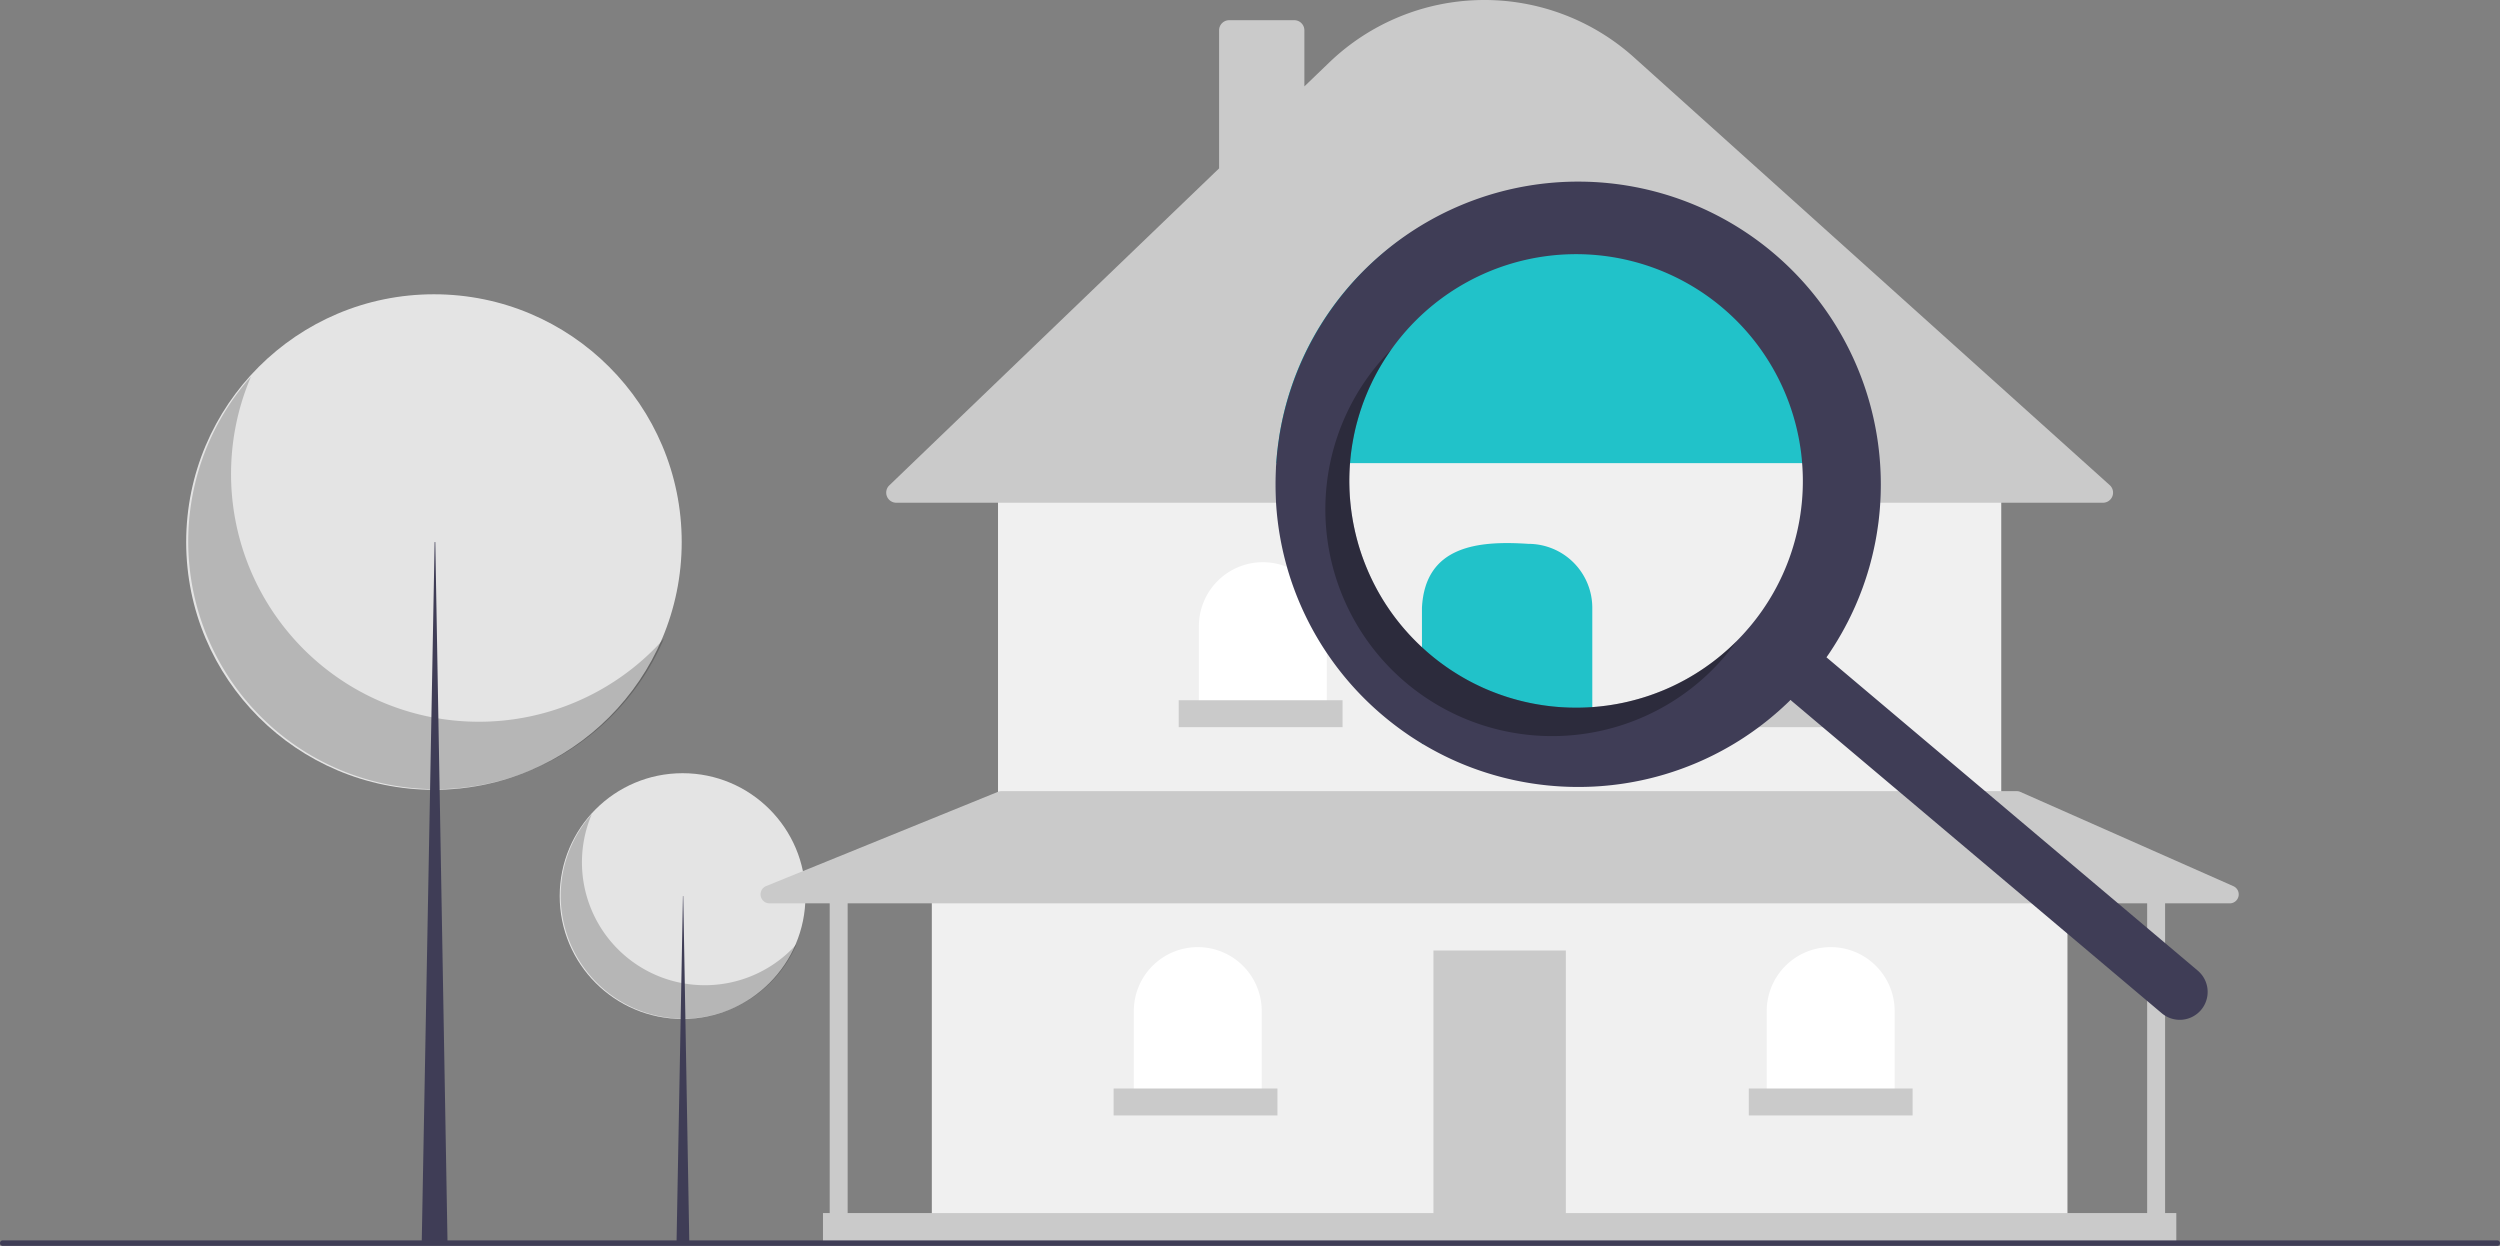 <svg xmlns="http://www.w3.org/2000/svg" data-name="Layer 1" width="909" height="453" viewBox="0 0 909 453" xmlns:xlink="http://www.w3.org/1999/xlink"><rect x="0" y="0" width="909" height="453" fill="#808080" stroke="none"/><circle cx="248.187" cy="325.819" r="44.682" fill="#e4e4e4"/><path d="M360.695,519.474a44.686,44.686,0,0,0,74.454,47.29A44.686,44.686,0,1,1,360.695,519.474Z" transform="translate(-145.5 -223.5)" opacity="0.2" style="isolation:isolate"/><polygon points="248.31 325.819 248.432 325.819 250.642 452.5 245.977 452.5 248.31 325.819" fill="#3f3d56"/><circle cx="157.782" cy="197.087" r="90.087" fill="#e4e4e4"/><path d="M236.764,360.416A90.094,90.094,0,0,0,386.876,455.762,90.095,90.095,0,1,1,236.764,360.416Z" transform="translate(-145.5 -223.5)" opacity="0.2" style="isolation:isolate"/><polygon points="158.029 197.087 158.277 197.087 162.732 452.5 153.327 452.5 158.029 197.087" fill="#3f3d56"/><rect x="338.809" y="320.3" width="412.922" height="122.408" fill="#f0f0f0"/><rect x="521.196" y="345.597" width="48.147" height="97.11" fill="#cacaca"/><rect x="362.882" y="175.859" width="364.775" height="112.615" fill="#f0f0f0"/><path d="M910.139,406.295H471.401a3.672,3.672,0,0,1-2.545-6.32l119.907-115.256V234.517a3.676,3.676,0,0,1,3.672-3.672h23.665a3.676,3.676,0,0,1,3.672,3.672v20.396l9.057-8.706a81.373,81.373,0,0,1,110.8-1.842L912.594,399.892a3.673,3.673,0,0,1-2.455,6.403Z" transform="translate(-145.5 -223.5)" fill="#cacaca"/><path d="M459.176,204.421h0a23.257,23.257,0,0,1,23.257,23.257v31.418a0,0,0,0,1,0,0H435.919a0,0,0,0,1,0,0v-31.418A23.257,23.257,0,0,1,459.176,204.421Z" fill="#fff"/><path d="M545.27,204.829h0a23.257,23.257,0,0,1,23.257,23.257v31.418a0,0,0,0,1,0,0H522.012a0,0,0,0,1,0,0v-31.418A23.257,23.257,0,0,1,545.27,204.829Z" fill="#fff"/><path d="M631.363,205.237h0a23.257,23.257,0,0,1,23.257,23.257v31.418a0,0,0,0,1,0,0H608.106a0,0,0,0,1,0,0v-31.418A23.257,23.257,0,0,1,631.363,205.237Z" fill="#fff"/><path d="M665.637,344.373h0a23.257,23.257,0,0,1,23.257,23.257v31.418a0,0,0,0,1,0,0H642.38a0,0,0,0,1,0,0v-31.418A23.257,23.257,0,0,1,665.637,344.373Z" fill="#fff"/><path d="M435.511,344.373h0a23.257,23.257,0,0,1,23.257,23.257v31.418a0,0,0,0,1,0,0H412.254a0,0,0,0,1,0,0v-31.418A23.257,23.257,0,0,1,435.511,344.373Z" fill="#fff"/><path d="M957.557,545.711,880.097,511.437a3.264,3.264,0,0,0-1.321-.279H509.618a3.263,3.263,0,0,0-1.229.24l-84.315,34.274a3.264,3.264,0,0,0,1.229,6.288H447.179v112.615h-2.448V676H936.809V664.575h-4.08v-112.615H956.236A3.264,3.264,0,0,0,957.557,545.711Zm-31.356,118.864H453.707v-112.615H926.2Z" transform="translate(-145.5 -223.5)" fill="#cacaca"/><rect x="428.575" y="254.608" width="59.572" height="9.793" fill="#cacaca"/><rect x="515.892" y="254.608" width="59.572" height="9.793" fill="#cacaca"/><rect x="603.209" y="254.608" width="59.572" height="9.793" fill="#cacaca"/><rect x="635.851" y="395.784" width="59.572" height="9.793" fill="#cacaca"/><rect x="404.909" y="395.784" width="59.572" height="9.793" fill="#cacaca"/><path d="M1053.5,676.5h-907a1,1,0,0,1,0-2h907a1,1,0,0,1,0,2Z" transform="translate(-145.5 -223.5)" fill="#3f3d56"/><path d="M825.366,397.68c0,.64-.01,1.29-.02,1.93-.01.77-.03,1.53-.06,2.3-.03.67-.06,1.33-.1,1.99-.12,2.21-.31,4.41-.57,6.62-.06.56-.13,1.11-.21,1.67-.06.43-.12.87-.19,1.31-.07.49-.14.98-.22,1.47q-.24,1.56-.54,3.12c-.1.52-.2,1.04-.31,1.56-.21,1.03-.44,2.07-.68,3.1-.02.08-.04.17-.06.25-.12.51-.24,1.01-.37,1.52-.04.15-.07.29-.12.44-.09.38-.19.76-.29,1.14-.14.53-.28,1.05-.43,1.58-.24.82-.48,1.63-.73,2.45a2.581,2.581,0,0,0-.08.26c-.48,1.55-.99,3.08-1.55,4.6-.29.8-.6,1.61-.91,2.41-.31.8-.63,1.6-.96,2.39-.32.77-.65,1.54-.98,2.3-.08.18-.16.36-.25.54-.35.79-.71,1.56-1.08,2.33-.01.01-.01.03-.02.04-.29.62-.6,1.24-.91,1.85a.075.075,0,0,1-.02.05c-.3.6-.61,1.2-.93,1.79l-.51.97-.06.11c-.64,1.19-1.3,2.37-2,3.54-.15.26-.3.52-.45.77-.15.26-.31.52-.47.77q-.15.27-.33.54c-.21.34-.42.69-.64,1.03-.04.07-.09.14-.13.21-.38.59-.76,1.17-1.14,1.76-.47.71-.95,1.41-1.44,2.11l-10.86,17.38-.47-.39-.13-.12h-.01l-.43-.36-1.18-1c-.36.35-.71.7-1.07,1.04-.14.14-.29.27-.43.41-.11.1-.21.2-.32.3a104.718,104.718,0,0,1-69.98,29.75h-.03a114.298,114.298,0,0,1-57.03-13.46c-.39-.2-.77-.4-1.15-.63-2.28-1.24-4.51-2.55-6.7-3.95-.01-.01-.02-.01-.03-.02q-3.81-2.7-7.44-5.76a109.927,109.927,0,0,1-38.93-89.79c.03-.67.07-1.33.12-2q.24-3.63.74-7.23c.09-.67.19-1.34.29-2h213.78q.63,4.59.87,9.23C825.316,393.83,825.366,395.75,825.366,397.68Z" transform="translate(-145.5 -223.5)" fill="#f0f0f0"/><path d="M824.346,382.67a108.092,108.092,0,0,0-213.78,0c-.1.66-.2,1.33-.29,2q-.495,3.6-.74,7.23H825.217Q824.976,387.265,824.346,382.67Z" transform="translate(-145.5 -223.5)" fill="#21c2c9"/><path d="M724.459,494.047H662.521V444.5c1.143-22.643,20.496-24.471,38.68-23.256a23.256,23.256,0,0,1,23.257,23.256Z" transform="translate(-145.5 -223.5)" fill="#21c2c9"/><path d="M662.516,458.82V458.83c0,.01.01.01.02.01ZM637.606,382.67c-.04.25-.09.5-.13.75.04-.25.09-.5.14-.75Zm-1.24,9.23c-.03.38-.06.76-.08,1.14q.03-.57.09-1.14a1.475,1.475,0,0,1,.01-.21C636.376,391.76,636.376,391.83,636.366,391.9Zm26.15,66.93c0,.01.01.01.02.01l-.02-.02Zm-24.91-76.16c-.04.25-.09.5-.13.75.04-.25.09-.5.14-.75Zm-1.32,10.37q.03-.57.09-1.14a1.475,1.475,0,0,1,.01-.21c-.01.07-.01.14-.02.21C636.336,392.28,636.306,392.66,636.286,393.04ZM945.226,577a6.772,6.772,0,0,0-.62-.58l-.01-.01-49.52-41.79-1.28-1.08-4.87-4.11-1.22-1.03L880.766,522.54l-1.9-1.6L874.937,517.62l-2.01-1.7-18.96-15.99L843.096,490.76l-1.46-1.23-32.03-27.03c.49-.7.97-1.4,1.44-2.11.38-.59.76-1.17,1.14-1.76.04-.07.09-.14.13-.21.22-.34.43-.69.64-1.03q.18-.27.33-.54c.16-.25.32-.51.47-.77.15-.25.3-.51.45-.77.7-1.17,1.36-2.35,2-3.54l.06-.11.51-.97c.32-.59.63-1.19.93-1.79a.075.075,0,0,0,.02-.05c.31-.61.62-1.23.91-1.85.01-.01.01-.03.02-.04.37-.77.73-1.54,1.08-2.33.09-.18.17-.36.25-.54.33-.76.66-1.53.98-2.3.33-.79.65-1.59.96-2.39.31-.8.62-1.61.91-2.41q.825-2.295,1.55-4.6a2.581,2.581,0,0,1,.08-.26c.25-.82.49-1.63.73-2.45.15-.53.29-1.05.43-1.58.1-.38.2-.76.29-1.14.05-.15.08-.29.12-.44.13-.51.25-1.01.37-1.52.02-.08.04-.17.06-.25.24-1.03.47-2.07.68-3.1.11-.52.21-1.04.31-1.56.19-1.04.38-2.08.54-3.12.08-.49.15-.98.22-1.47.07-.44.13-.88.19-1.31.08-.56.15-1.11.21-1.67.26-2.21.45-4.41.57-6.62.04-.66.07-1.32.1-1.99.03-.77.05-1.53.06-2.3.01-.64.02-1.29.02-1.93,0-1.93-.05-3.85-.15-5.78q-.24-4.635-.87-9.23a110.052,110.052,0,0,0-217.78-2c-.1.66-.2,1.33-.29,2q-.495,3.6-.74,7.23c-.05.67-.09,1.33-.12,2a109.927,109.927,0,0,0,38.93,89.79q3.63,3.06,7.44,5.76c.01.01.02.01.03.02.85.6,1.7,1.19,2.56,1.77,1.37.9,2.75,1.78,4.14,2.62.11.06.22.13.33.19,1.2.72,2.41,1.41,3.62,2.08h.01a108.153,108.153,0,0,0,13.99,6.44,110.384,110.384,0,0,0,44.23,6.94h.03a109.761,109.761,0,0,0,49.91-14.77c2.21-1.28,4.39-2.65,6.52-4.11.53-.36,1.07-.73,1.59-1.1.64-.45,1.28-.92,1.92-1.39.01,0,.01-.01.02-.01a1.43,1.43,0,0,1,.15-.11c.43-.33.87-.66,1.29-.98.11-.08.22-.16.33-.25a.481.481,0,0,0,.08-.07c.25-.18.49-.38.74-.57.25-.19.49-.39.74-.59a.939.939,0,0,0,.12-.09c.28-.23.56-.45.84-.68.29-.23.57-.47.84-.7.28-.23.55-.46.83-.7.24-.2.49-.41.73-.63.08-.06.15-.13.23-.2a.713.713,0,0,1,.1-.08c.33-.28.65-.57.97-.86.08-.07.15-.14.23-.21.49-.44.98-.88,1.46-1.34.11-.1.23-.21.34-.31.11-.1.21-.2.32-.3.14-.14.29-.27.43-.41.36-.34.71-.69,1.07-1.04l1.18,1,.43.36h.01l.13.12.47.39,6.98,5.9.15.13.12.09.79.67,1.58,1.34,1.58,1.33.23.19,7.35,6.2,1.02.86,7.09,5.98,36.7,30.97,1.28,1.08,50.23,42.38,12.88,10.87,4.79,4.04a10.133,10.133,0,0,0,14.29-1.2,9.842,9.842,0,0,0,1.69-2.84A10.091,10.091,0,0,0,945.226,577ZM655.556,345.19a82.447,82.447,0,0,1,143.95,37.48c.13.67.25,1.33.36,2,.41,2.39.71,4.81.89,7.23.05.67.1,1.33.13,2,.09,1.5.13,3.01.13,4.51a82.078,82.078,0,0,1-4.46,26.74v.01a82.007,82.007,0,0,1-14.97,26.38c-.14.16-.28.33-.43.49-1.32,1.56-2.71,3.06-4.14,4.49-.01.01-.02.03-.03.04-.49.49-.99.99-1.49,1.45-1.02.99-2.06,1.93-3.12,2.83q-2.385,2.085-4.89,3.91c-.56.41-1.12.81-1.69,1.21-.56.4-1.13.78-1.7,1.16-1.14.76-2.3,1.49-3.47,2.18-.58.35-1.18.69-1.77,1.02-.59.34-1.19.66-1.79.97-.6.32-1.2.63-1.81.93-1.21.61-2.43,1.18-3.67,1.71q-.93.42-1.86.78c-.39.16-.77.32-1.16.46a3.761,3.761,0,0,1-.47.18q-.315.135-.63.24a1.816,1.816,0,0,1-.21.08c-.43.17-.85.32-1.29.47-.63.23-1.26.44-1.9.64-.64.21-1.27.41-1.91.59-.64.2-1.29.38-1.93.55-.65.18-1.29.35-1.94.5-.69.18-1.38.34-2.08.49-.61.14-1.21.26-1.82.37-.57.12-1.15.22-1.72.32-.8.14-1.6.27-2.41.38-.44.07-.87.13-1.31.17-.19.03-.37.05-.55.07-.56.08-1.12.14-1.67.19-.15.01-.29.03-.43.04-.61.06-1.23.11-1.84.16-1.31.09-2.61.15-3.92.18-.66.01-1.33.02-1.99.02s-1.32-.01-1.98-.03c0,0,0,.01-.01,0-.01.01-.01.01-.02,0a.014.014,0,0,1-.02,0,.17.17,0,0,1-.1,0c-.47,0-.94-.02-1.4-.05-.34-.01-.69-.02-1.04-.05q-.705-.03-1.41-.09c-.15,0-.3-.02-.45-.03a1.486,1.486,0,0,1-.21-.02c-.48-.04-.97-.08-1.45-.13-.24-.02-.49-.04-.73-.07-.73-.08-1.46-.17-2.18-.27-.82-.1-1.64-.22-2.45-.37-.38-.05-.75-.12-1.12-.19q-.735-.12-1.47-.27c-.51-.1-1.02-.2-1.53-.32-.41-.09-.83-.18-1.24-.28-.2-.04-.4-.09-.59-.14-1.05-.25-2.09-.52-3.12-.82-.65-.18-1.3-.37-1.94-.57-.88-.27-1.75-.56-2.62-.87-.34-.11-.67-.23-1.01-.36-.34-.11-.67-.24-1.01-.37-.31-.11-.62-.23-.92-.35-.5-.19-.99-.39-1.48-.59-1.01-.41-2-.84-2.99-1.3-.56-.27-1.12-.53-1.67-.8q-3.255-1.575-6.41-3.5c-.52-.31-1.04-.64-1.56-.97-.65-.4-1.28-.82-1.91-1.24-.35-.24-.69-.47-1.03-.71-.63-.44-1.25-.89-1.86-1.34-.32-.23-.64-.47-.95-.71-1.11-.84-2.2-1.72-3.27-2.62-.51-.43-1.02-.87-1.52-1.32-.21-.18-.42-.37-.63-.56-.24-.22-.48-.43-.71-.66l-.02-.02c-.35-.31-.7-.64-1.04-.97-.53-.5-1.05-1.01-1.55-1.53-.52-.51-1.02-1.04-1.51-1.56-.5-.52-.98-1.05-1.45-1.59q-.72-.795-1.41-1.62c-.45-.52-.89-1.06-1.31-1.59q-1.53-1.89-2.92-3.85c-.43-.6-.84-1.2-1.24-1.81-.43-.62-.84-1.25-1.23-1.88-.41-.63-.8-1.27-1.18-1.92a.209.209,0,0,0-.04-.06c-.75-1.27-1.47-2.55-2.14-3.85q-1.035-1.98-1.95-4c-.31-.67-.61-1.35-.89-2.03-.58-1.37-1.12-2.74-1.62-4.13-.25-.67-.48-1.34-.71-2.02a.495.495,0,0,0-.04-.13c-.46-1.38-.88-2.77-1.25-4.17-.01-.02-.01-.04-.02-.06-.19-.69-.37-1.38-.53-2.08-.16-.61-.3-1.22-.43-1.84-.15-.69-.3-1.38-.43-2.08-.07-.36-.14-.72-.2-1.08-.06-.3-.11-.61-.16-.91-.05-.3-.1-.61-.15-.92q-.15-.915-.27-1.83c-.1-.72-.18-1.44-.26-2.17-.09-.87-.17-1.74-.24-2.62-.05-.59-.08-1.19-.11-1.79-.03-.55-.06-1.1-.07-1.65a.139.139,0,0,1,0-.09.014.014,0,0,1,0-.02c-.01-.01-.01-.01,0-.02a.014.014,0,0,1,0-.02c-.01-.22-.02-.44-.02-.66q-.03-.975-.03-1.95c0-.59.01-1.17.02-1.76q.03-1.23.09-2.46c0-.18.02-.35.03-.53.01-.18.02-.35.03-.53q.03-.57.09-1.14a1.475,1.475,0,0,1,.01-.21c.03-.43.07-.86.11-1.29.08-.86.18-1.73.29-2.59.06-.43.11-.86.18-1.29.04-.3.09-.61.14-.92q.06-.465.15-.93c.07-.41.14-.83.22-1.25.04-.25.09-.5.14-.75q.285-1.5.63-3c.23-1.01.49-2.01.77-3.01.27-1.01.57-2.02.89-3.03.15-.51.31-1.01.49-1.51.33-1.01.68-2.01,1.07-3,.18-.49.37-.99.58-1.48.4-.99.82-1.98,1.25-2.95.22-.49.44-.98.68-1.47.45-.97.92-1.94,1.43-2.89.49-.97,1.02-1.92,1.56-2.86s1.1-1.88,1.69-2.81c.27-.46.57-.93.88-1.38.6-.92,1.23-1.84,1.87-2.74C652.697,348.72,654.086,346.93,655.556,345.19ZM636.366,391.9c-.03.38-.06.76-.08,1.14q.03-.57.09-1.14a1.475,1.475,0,0,1,.01-.21C636.376,391.76,636.376,391.83,636.366,391.9Zm1.24-9.23c-.04.25-.09.5-.13.75.04-.25.09-.5.14-.75Zm24.91,76.15V458.83c0,.01.01.01.02.01Z" transform="translate(-145.5 -223.5)" fill="#3f3d56"/><path d="M665.398,461.379a82.455,82.455,0,0,1-13.991-110.84q-2.365,2.381-4.572,4.988A82.45,82.45,0,1,0,772.864,461.87q2.202-2.61,4.148-5.346A82.455,82.455,0,0,1,665.398,461.379Z" transform="translate(-145.5 -223.5)" opacity="0.3" style="isolation:isolate"/></svg>